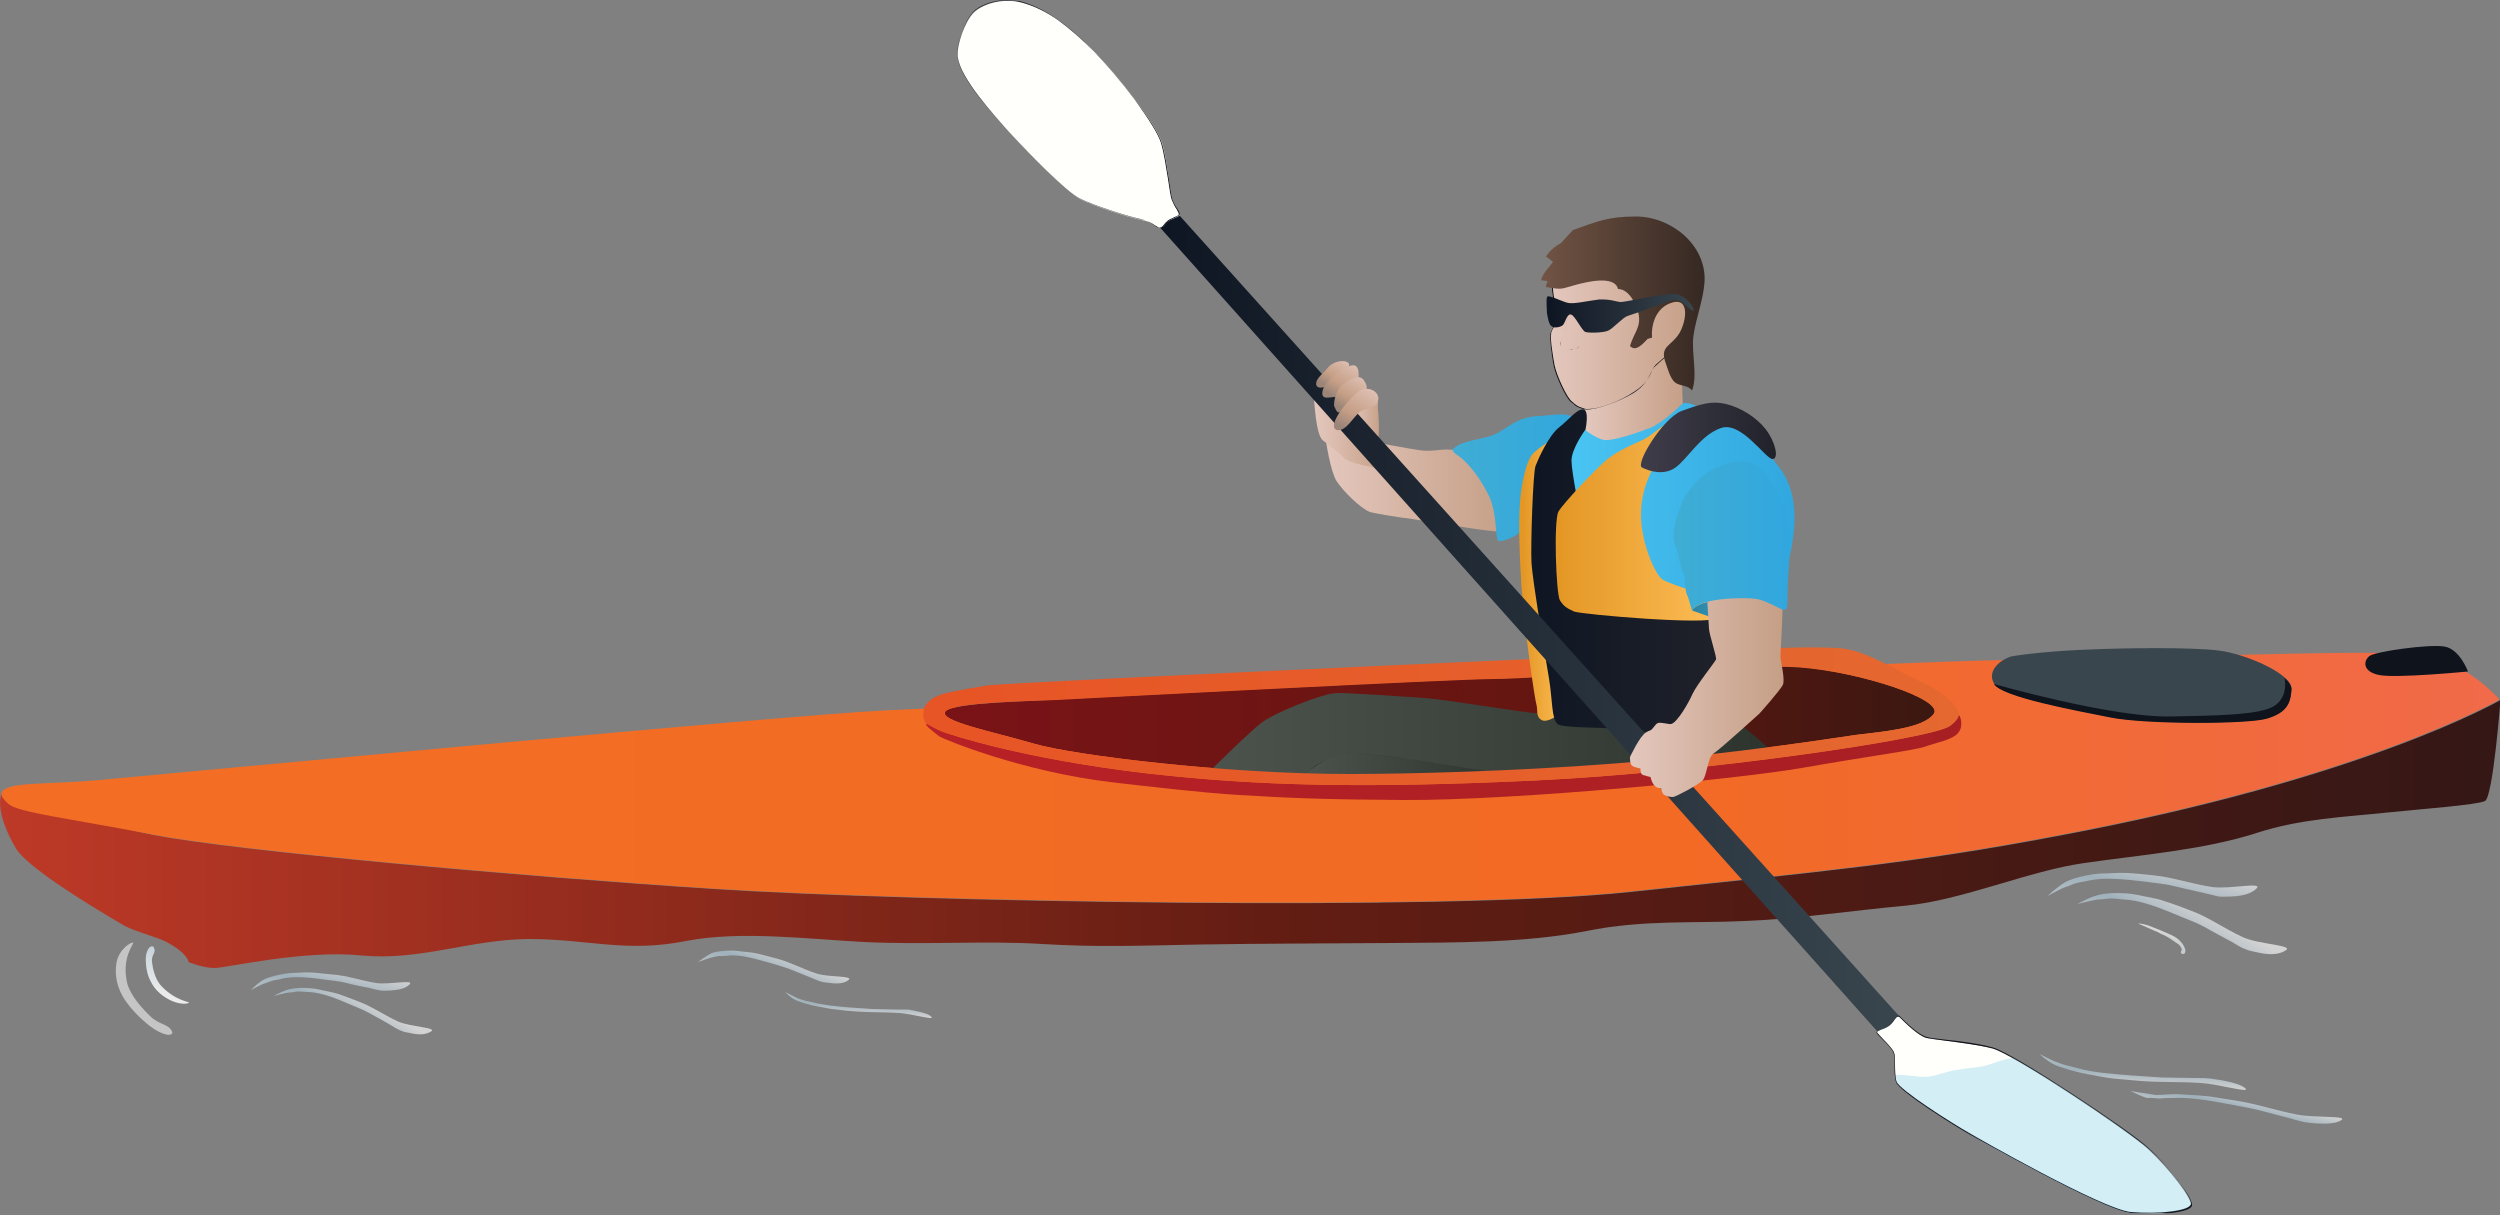 
        <svg xmlns:rdf="http://www.w3.org/1999/02/22-rdf-syntax-ns#" xmlns="http://www.w3.org/2000/svg" xmlns:cc="http://creativecommons.org/ns#" xmlns:xlink="http://www.w3.org/1999/xlink" xmlns:dc="http://purl.org/dc/elements/1.1/" x="0px" y="0px" width="500" height="243" viewBox="0 0 500 243" xml:space="preserve">
            <rect x="0" y="0" width="500" height="243" fill="#808080" stroke="none"/>
            <title>Kayaking: recreational</title>
            <desc xmlns:ian_image_library="https://ian.umces.edu/media-library/">
                <ian_image_library:title>Kayaking: recreational</ian_image_library:title>
                <ian_image_library:descr>Illustration of a recreational kayaker</ian_image_library:descr>
                <ian_image_library:scene>
                    <ian_image_library:contains>recreation, recreational, outdoors, beach, coast, ocean, water, lagoon river, creek, kayak, kayaker, kayaking, paddle, paddling, human, person, people, man, male</ian_image_library:contains>
                    <ian_image_library:when>2010-12-21</ian_image_library:when>
                </ian_image_library:scene>
            </desc>
            
<g id="ian_symbols_7f3afbccfcde235411866da40d7459bf">
		<linearGradient id="ian_symbols_081c0b99b5238be49d93d4e7ac341770" gradientUnits="userSpaceOnUse" x1="1637.123" y1="-2216.568" x2="1667.822" y2="-2216.568" gradientTransform="matrix(0.2 0 0 0.2 -57.124 526.042)">
		<stop  offset="0" style="stop-color:#E3C6BC"/>
		<stop  offset="0.983" style="stop-color:#C59E85"/>
	</linearGradient>
	<path fill="url(#ian_symbols_081c0b99b5238be49d93d4e7ac341770)" d="M274.7,79c1.2,0.3,0.8,1.9,0.9,2.9c0.1,0.7,0.4,5.7-0.1,6.2c-1.2,1.2-5.3-4.9-5.9-5.9
		c0.1-0.2,0.1,0,0.3-0.1L274.7,79z"/>
		<linearGradient id="ian_symbols_00af4cccafb89674dd5dffc8df5726ff" gradientUnits="userSpaceOnUse" x1="286.195" y1="-1799.936" x2="2791.205" y2="-1799.936" gradientTransform="matrix(0.2 0 0 0.2 -57.124 526.042)">
		<stop  offset="0" style="stop-color:#BE3927"/>
		<stop  offset="0.509" style="stop-color:#631D13"/>
		<stop  offset="1" style="stop-color:#341715"/>
	</linearGradient>
	<path fill="url(#ian_symbols_00af4cccafb89674dd5dffc8df5726ff)" d="M0.3,158.7c-0.5,1.4-0.7,4.9,2.9,11c2,3.4,12.7,10.2,21.6,15.4c2.1,1.2,7,2.4,8.7,3.4
		c4.2,2.3,4.2,3.9,4.2,3.9s2.8,1.2,5.2,1.2s17.9-3.7,29.5-2.5c11.6,1.1,21.6-3.2,33.3-3.3c12,0,19.4,2.8,31.5,0.4
		c10.8-2.1,24.2-0.4,35.6,0.2c11.8,0.6,24.7-0.3,35.6,0.4c11.7,0.7,20.1,0.3,31.7,0.1c11.6-0.2,26.3-0.2,38.3-0.3
		c12.4-0.1,26.9,0,38.9-2.4c11.4-2.3,21.5-1.5,31.6-2c10.4-0.4,20.7-2,32.5-3.1c11.1-1.1,24.6-7,35.5-8.5c11-1.6,23.9-2.6,34.4-6
		c8.9-2.9,17.8-3.2,26.2-4.1c6.7-0.7,17.9-1.5,19.5-2.3c1.6-0.8,3.1-20.2,3.1-20.2s-27.1,15.8-89.1,27.3
		c-28.4,5.4-47.5,7.1-84.9,11.1s-145,1.9-183.5-0.6c-38.5-2.5-95.4-7.6-111.9-10.8C14,163.6,0.7,157.3,0.3,158.7z"/>
		<linearGradient id="ian_symbols_ce1d82e1023c83141d26fc8c8d77b45c" gradientUnits="userSpaceOnUse" x1="287.941" y1="-1856.294" x2="2790.704" y2="-1856.294" gradientTransform="matrix(0.2 0 0 0.2 -57.124 526.042)">
		<stop  offset="0" style="stop-color:#F36E24"/>
		<stop  offset="0.673" style="stop-color:#F26A24"/>
		<stop  offset="1" style="stop-color:#F16A4A"/>
	</linearGradient>
	<path fill="url(#ian_symbols_ce1d82e1023c83141d26fc8c8d77b45c)" d="M499.9,139.9c0,0-27.1,15.8-89.1,27.3c-28.4,5.4-47.5,7.1-84.9,11.1s-145,1.9-183.5-0.6
		c-38.5-2.5-95.4-7.6-111.9-10.8c-16.6-3.2-26.9-4.4-28.8-6.1s-2-2.7,0.3-3.4c2.8-0.9,9.4-0.6,17.9-1.4
		c15.6-1.4,137.5-13,156.9-13.9c19.4-1,205.4-10.1,225.6-10.1c20.2,0,72.9-2.4,82.1-1C493.5,132.4,499.9,139.9,499.9,139.9z"/>
		<linearGradient id="ian_symbols_2907fc3b973d2f44d9d939bb3b850678" gradientUnits="userSpaceOnUse" x1="1233.203" y1="-1914.119" x2="2225.126" y2="-1914.119" gradientTransform="matrix(0.2 0 0 0.2 -57.124 526.042)">
		<stop  offset="0" style="stop-color:#7A1317"/>
		<stop  offset="0.624" style="stop-color:#641610"/>
		<stop  offset="1" style="stop-color:#3A1811"/>
	</linearGradient>
	<path fill="url(#ian_symbols_2907fc3b973d2f44d9d939bb3b850678)" d="M189.1,142.3c-1.4,1.9,9.4,4,17.6,6.4c8.2,2.4,38.7,6.1,63.2,6.1c11.2,0,32.6-0.5,53.1-2.1
		c24.3-1.9,45.1-5.3,48.1-5.7c5.6-0.7,13.6-1.3,15.7-4.2c2.2-2.9-14.8-8.4-26.8-9.4c-12-1-53.3,2.3-61.1,2.3c-7.8,0-84.1,4-87.6,4.2
		C207.8,140.2,190.5,140.4,189.1,142.3z"/>
		<linearGradient id="ian_symbols_8945875569397b54a59f29799d7c89ce" gradientUnits="userSpaceOnUse" x1="1496.307" y1="-1897.867" x2="2062.856" y2="-1897.867" gradientTransform="matrix(0.2 0 0 0.2 -57.124 526.042)">
		<stop  offset="0" style="stop-color:#4B534C"/>
		<stop  offset="1" style="stop-color:#2D342E"/>
	</linearGradient>
	<path fill="url(#ian_symbols_8945875569397b54a59f29799d7c89ce)" d="M241.5,154.7c0,0,8.4-8.4,11-10.3s12.1-5.8,15-5.8s13.1,0.7,17.4,1c4.4,0.3,19.4,2.9,22.9,3.1
		c3.6,0.2,35.5,0.4,38.4,1.3c2.9,1,8.4,6.6,8.4,6.6s-47.8,5.1-67.2,5.3C275.5,155.9,241.5,154.7,241.5,154.7z"/>
		<linearGradient id="ian_symbols_79b1ebf66c6b5a14b17a9a6485fea280" gradientUnits="userSpaceOnUse" x1="1214.353" y1="-1876.582" x2="2251.519" y2="-1876.582" gradientTransform="matrix(0.2 0 0 0.2 -57.124 526.042)">
		<stop  offset="0" style="stop-color:#B82126"/>
		<stop  offset="1" style="stop-color:#A81F23"/>
	</linearGradient>
	<path fill="url(#ian_symbols_79b1ebf66c6b5a14b17a9a6485fea280)" d="M187.9,147.3c1,0.6,16.6,7.1,34.9,9.2c6.9,0.8,18.1,2.1,25,2.5c11.3,0.7,18.5,0.9,33.1,1
		c22.1,0.1,67.2-4.2,80-6.5c11.9-2.1,22.4-3.5,24.2-4.2c1.8-0.7,5.5-1.3,6.6-2.8c1.1-1.4,0.3-3.6,0-3.5c-0.3,0.1-0.3,1-1.8,2.2
		c-3.6,2.6-49.9,9.4-83,10.9c-34.2,1.6-55.2,1.1-77.3-1.4c-25-2.9-39.6-7.8-40.9-8.3c-2-0.7-2.8-1.6-3.4-1.6
		C184.7,144.9,187.4,146.9,187.9,147.3z"/>
	<g>
			<linearGradient id="ian_symbols_7b7827930d4ed1a4e10044363c47b885" gradientUnits="userSpaceOnUse" x1="1588.478" y1="-1867.565" x2="1793.858" y2="-1867.565" gradientTransform="matrix(0.2 0 0 0.2 -57.124 526.042)">
			<stop  offset="0" style="stop-color:#4B534C"/>
			<stop  offset="1" style="stop-color:#2D342E"/>
		</linearGradient>
		<path fill="url(#ian_symbols_7b7827930d4ed1a4e10044363c47b885)" d="M259.9,155.7c0,0,5.6-5.2,10.3-5.1c6.9,0.1,30.7,4.3,30.7,4.3l-29.7,1.1L259.9,155.7z"/>
		<path fill="#11131A" d="M271.2,155.9l-11.3-0.2l0,0l0,0c0,0,1.4-1.3,3.4-2.6c1.8-1.2,4.4-2.5,6.8-2.5h0.1
			c6.9,0.1,30.5,4.2,30.7,4.3l0,0l0,0L271.2,155.9z M259.9,155.7l11.2,0.2l29.5-1.1c-2.2-0.4-24-4.1-30.5-4.2H270
			c-1.3,0-3.6,0.5-6.8,2.5C261.5,154.3,260.1,155.5,259.9,155.7z"/>
	</g>
		<linearGradient id="ian_symbols_4c77927c2fb6e24425dd98efbc2331bd" gradientUnits="userSpaceOnUse" x1="1211.499" y1="-1917.91" x2="2249.258" y2="-1917.91" gradientTransform="matrix(0.2 0 0 0.2 -57.124 526.042)">
		<stop  offset="0" style="stop-color:#E75425"/>
		<stop  offset="1" style="stop-color:#E56830"/>
	</linearGradient>
	<path fill="url(#ian_symbols_4c77927c2fb6e24425dd98efbc2331bd)" d="M384.1,136.3c-4.4-2-10.8-6.1-15.6-6.6c-4.8-0.5-15.6,0-15.6,0s-151.4,6.7-155.5,7.4s-8,1.3-9.7,2
		c-1.7,0.7-2.8,1.7-3,3.1c-0.3,1.9,0.7,2.6,0.7,2.6c0.5,0.3,1.3,0.8,3.4,1.6c1.4,0.5,15.9,5.4,40.9,8.3c22.1,2.5,43.1,3,77.3,1.4
		c33.1-1.6,79.4-8.3,83-10.9c1.5-1.1,1.7-1.8,1.8-2.2C391.9,142.7,391.5,139.7,384.1,136.3z M386.7,142.8
		c-2.2,2.9-10.1,3.5-15.7,4.2c-3,0.4-23.9,3.8-48.1,5.7c-20.5,1.6-41.9,2.1-53.1,2.1c-24.5,0-55-3.7-63.2-6.1s-19-4.5-17.6-6.4
		c1.4-1.9,18.8-2.1,22.3-2.3c3.5-0.2,79.8-4.2,87.6-4.2c7.8,0,49.1-3.2,61.1-2.3S388.9,139.9,386.7,142.8z"/>
	<path fill="#39464E" d="M398.8,136.7c1.4,2.6,16.3,5.3,23.3,6.7c7,1.4,27.6,1.4,31.4,0.2c3.8-1.2,4.6-2.9,4.8-5.8
		c0.2-2.9-8.9-7-14.6-7.7c-5.8-0.7-19-0.5-25.7-0.2c-6.7,0.2-13.9,1-15.8,1.4C400.2,131.9,397.3,134.1,398.8,136.7z"/>
	<path fill="#0E131C" d="M456.9,135.6c0.9,0.8,1.4,1.6,1.4,2.3c-0.2,2.9-1,4.6-4.8,5.8c-3.8,1.2-24.5,1.2-31.4-0.2
		c-7-1.4-21.8-4.1-23.3-6.7c0,0,23.3,6.7,35.3,6.5c8.6-0.2,18-0.2,20.9-2.2C457.8,139.1,456.9,135.6,456.9,135.6z"/>
		<linearGradient id="ian_symbols_649c0f7d8fc636c4e1609156afc2dc28" gradientUnits="userSpaceOnUse" x1="1614.526" y1="-2150.472" x2="1799.07" y2="-2150.472" gradientTransform="matrix(0.2 0 0 0.2 -57.124 526.042)">
		<stop  offset="0" style="stop-color:#E3C6BC"/>
		<stop  offset="0.983" style="stop-color:#C59E85"/>
	</linearGradient>
	<path fill="url(#ian_symbols_649c0f7d8fc636c4e1609156afc2dc28)" d="M265.1,87.3c0,0.7,1,7,2.2,8.9s4.8,5.5,6.7,6.2c0.5,0.2,5.8,1.1,8.4,1.4c7.3,1.1,18.1,3.1,19,2.4
		c1.2-1,0.2-9.4,0.2-9.4l-5.5-6.5c0,0-5.7-0.4-6.9-0.4c-1.2,0-2.9,0.4-4.8,0.2c-1.9-0.2-10.8-1.9-10.8-1.9L265.1,87.3z"/>
	<path fill="#0E131C" d="M475.8,135c3.4,0.7,17.8-0.7,17.8-0.7s-1.7-4.6-4.8-5c-3.1-0.5-13.7,1-14.9,1.9S472.4,134.3,475.8,135z"/>
		<linearGradient id="ian_symbols_1f3ff16f1b49aa54852b6f515ec247aa" gradientUnits="userSpaceOnUse" x1="1873.719" y1="-2251.271" x2="1972.69" y2="-2251.271" gradientTransform="matrix(0.2 0 0 0.2 -57.124 526.042)">
		<stop  offset="0" style="stop-color:#E3C6BC"/>
		<stop  offset="0.983" style="stop-color:#C59E85"/>
	</linearGradient>
	<path fill="url(#ian_symbols_1f3ff16f1b49aa54852b6f515ec247aa)" d="M317.2,80.8c-0.7,0.5,0,7,0,7l8.9,1.4l10.6-5.8c0,0-0.5-7.9-0.2-10.6c0.2-2.6-1.2-8.6-1.2-8.6
		S317.9,80.3,317.2,80.8z"/>
		<linearGradient id="ian_symbols_2b3b61277751cc844d83c3a6e1c94aee" gradientUnits="userSpaceOnUse" x1="1741.077" y1="-2156.82" x2="1873.463" y2="-2156.82" gradientTransform="matrix(0.2 0 0 0.2 -57.124 526.042)">
		<stop  offset="0" style="stop-color:#3FADD4"/>
		<stop  offset="0.983" style="stop-color:#31A7DF"/>
	</linearGradient>
	<path fill="url(#ian_symbols_2b3b61277751cc844d83c3a6e1c94aee)" d="M291.3,90.9c1.6,1,4.4,3.9,6.5,8.3c1.7,3.5,1.2,8.8,1.9,9c0.7,0.2,3-0.7,4-1.5c1.2-1,1.4-2,2.8-2.8
		c3.2-1.8,6.3-4.7,8.2-7.9c1.5-2.6,3-7.2,1.9-10.3c-1.5-4-5.6-2.6-8.8-2.5c-4,0.2-5.2,1.6-8.3,3.4c-2.4,1.4-6.9,1.2-8.9,3.2
		C290.4,89.8,290.5,90.4,291.3,90.9z"/>
		<linearGradient id="ian_symbols_917a3ada670c6ab4153747effb99081b" gradientUnits="userSpaceOnUse" x1="1826.063" y1="-2128.03" x2="2084.476" y2="-2128.03" gradientTransform="matrix(0.2 0 0 0.2 -57.124 526.042)">
		<stop  offset="0" style="stop-color:#4DC8F4"/>
		<stop  offset="0.983" style="stop-color:#31A7DF"/>
	</linearGradient>
	<path fill="url(#ian_symbols_917a3ada670c6ab4153747effb99081b)" d="M356.5,116.3c2.3-7,4.2-16.3-0.5-22.6c-2.1-2.8-4.4-6-7.4-7.7c-2.9-1.6-6.7-4-9.8-5
		c-0.4-0.1-1.2-0.6-2.3-0.3c0,0-3.9,3.9-6.5,4.9c-2.6,1-7.4,2.6-9.1,2.4c-1.7-0.2-4.4-2.4-4.4-2.4l-6.7,4.7l-2.4,22.1l30.5,9.6
		l10.3-8.9L356.5,116.3z"/>
		<linearGradient id="ian_symbols_d05863f058d773c47144bbde12fb7343" gradientUnits="userSpaceOnUse" x1="1602.624" y1="-2199.676" x2="1673.481" y2="-2199.676" gradientTransform="matrix(0.2 0 0 0.2 -57.124 526.042)">
		<stop  offset="0" style="stop-color:#E3C6BC"/>
		<stop  offset="0.983" style="stop-color:#C59E85"/>
	</linearGradient>
	<path fill="url(#ian_symbols_d05863f058d773c47144bbde12fb7343)" d="M262.7,79.2c0.2,0.7,0.4,7.8,1.9,8.9c0.8,0.6,1.9,1.5,2.8,2.2c1,0.7,0.9,1.1,2,1.7
		c0.8,0.5,2.9,1,4,1.2c1.6,0.2,3.5,1.6,3.5,1.6L262.7,79.2z"/>
	<g>
			<linearGradient id="ian_symbols_406decddaee5dd94c13a0ef87a9d19bb" gradientUnits="userSpaceOnUse" x1="1839.795" y1="-2294.39" x2="1984.939" y2="-2294.39" gradientTransform="matrix(0.2 0 0 0.2 -57.124 526.042)">
			<stop  offset="0" style="stop-color:#E3C6BC"/>
			<stop  offset="0.983" style="stop-color:#C59E85"/>
		</linearGradient>
		<path fill="url(#ian_symbols_406decddaee5dd94c13a0ef87a9d19bb)" d="M310.6,56.1c-0.7,0.9,0.4,5.6,0.4,5.6s0.9,1.3,0.5,2c-0.4,0.7-0.7,1.5-1.3,2.4
			c-0.5,0.9,0.2,4.9,0.5,6.9c0.4,2,2.5,6.7,3.6,7.4c1.1,0.7,0.7,0.7,2.3,1.3c1.6,0.5,6.7-1.1,10.1-3.2c3.4-2.2,3.1-4.1,4.3-5.4
			c1.3-1.3,4.9-4.1,4.9-4.1l3.1-9.7l-7-4.9C332,54.3,311.3,55.2,310.6,56.1z"/>
		<path fill="#11131A" d="M317.6,81.8c-0.3,0-0.6,0-0.8-0.1c-1.2-0.4-1.3-0.5-1.7-0.8c-0.2-0.1-0.3-0.3-0.6-0.5
			c-1.1-0.7-3.2-5.4-3.6-7.4c-0.3-1.8-1.1-6-0.5-6.9c0.4-0.7,0.7-1.3,1-1.9c0.1-0.2,0.2-0.4,0.3-0.6c0.4-0.7-0.5-2-0.5-2
			c0-0.2-1.1-4.7-0.4-5.6l0,0c0.7-0.9,20.6-1.8,21.4-1.8l0,0l0,0l7,4.9l0,0l-3.1,9.7l0,0c0,0-3.6,2.9-4.9,4.1
			c-0.4,0.4-0.7,0.9-0.9,1.5c-0.5,1.1-1.1,2.4-3.4,3.9C323.8,80.4,319.7,81.8,317.6,81.8z M310.6,56.1L310.6,56.1
			c-0.7,0.9,0.4,5.5,0.4,5.6c0,0,0.9,1.3,0.5,2c-0.1,0.2-0.2,0.4-0.3,0.6c-0.3,0.6-0.6,1.2-1,1.9c-0.5,0.9,0.2,5.1,0.5,6.9
			c0.4,2,2.5,6.7,3.6,7.4c0.3,0.2,0.5,0.3,0.6,0.5c0.4,0.3,0.5,0.4,1.7,0.8c0.2,0.1,0.5,0.1,0.8,0.1c2.1,0,6.3-1.5,9.3-3.3
			c2.2-1.4,2.9-2.8,3.4-3.9c0.3-0.6,0.5-1.1,1-1.5c1.2-1.2,4.7-4,4.9-4.1l3.1-9.7l-7-4.9C331.2,54.4,311.3,55.3,310.6,56.1z"/>
	</g>
	<path fill="#11131A" d="M314.5,69.9c-0.1,0-0.2,0-0.3,0c-0.2,0-0.4-0.1-0.5-0.1c-0.8-0.1-1.3-0.2-1.6-0.6c-0.3-0.4,0.2-1.1,0.5-1.7
		c0.1-0.2,0.2-0.4,0.2-0.5c0.1-0.4,0.7-3.2,0.7-3.8l0,0c0,0.5-0.6,3.4-0.7,3.8c0,0.1-0.1,0.3-0.2,0.5c-0.3,0.5-0.7,1.3-0.5,1.7
		c0.3,0.4,0.8,0.5,1.6,0.6c0.2,0,0.4,0.1,0.5,0.1C314.3,69.8,314.4,69.8,314.5,69.9c0.9,0,1.3-0.6,1.3-0.6l0,0l0,0
		C315.9,69.3,315.4,69.9,314.5,69.9z"/>
		<linearGradient id="ian_symbols_699f97c95cfc2cc4817c60c463480a4a" gradientUnits="userSpaceOnUse" x1="1809.062" y1="-2054.771" x2="1849.718" y2="-2054.771" gradientTransform="matrix(0.2 0 0 0.2 -57.124 526.042)">
		<stop  offset="0" style="stop-color:#E49725"/>
		<stop  offset="0.983" style="stop-color:#FDBD56"/>
	</linearGradient>
	<path fill="url(#ian_symbols_699f97c95cfc2cc4817c60c463480a4a)" d="M310.7,87.7c0,0-2.2,1.3-3.9,2.8c-1.7,1.5-2.6,7-2.8,9.9c-0.2,3-0.3,7.3,0.3,16.9
		c0.7,9.6,2.7,22.8,3,23.7c0.3,1-0.2,2.3,1,3s3.6-1.2,3.6-1.2l-2.3-52.6L310.7,87.7z"/>
		<linearGradient id="ian_symbols_1090817e70d44d64ad9ff303dece3bb7" gradientUnits="userSpaceOnUse" x1="1820.463" y1="-2063.593" x2="2017.053" y2="-2063.593" gradientTransform="matrix(0.2 0 0 0.2 -57.124 526.042)">
		<stop  offset="0" style="stop-color:#0F1623"/>
		<stop  offset="0.983" style="stop-color:#20222A"/>
	</linearGradient>
	<path fill="url(#ian_symbols_1090817e70d44d64ad9ff303dece3bb7)" d="M316.7,81.9c-1.2-0.2-2.7,1.8-4.8,3.5c-2.2,1.7-4.3,6.5-4.8,7.8c-0.5,1.3-1,15.9-0.8,19.4
		c0.2,3.5,2.8,18.9,3.5,23.1c0.7,4.2,0.5,8.1,1.7,9.1c1.2,1,12,0.5,14.6,1.3c2.7,0.8,4.6-0.3,8.1,0.3c3.5,0.7,11.3-6.8,11.3-6.8
		s-0.8-19.3-0.8-18.8c0,0.5-29.6-1.3-29.6-1.3l1-16.3c0,0-1.8-8.7-1.8-11.1s2.8-6.2,2.8-6.2S317.9,82.1,316.7,81.9z"/>
		<linearGradient id="ian_symbols_2e2eaf9f44b861840d5d4e32553f62f9" gradientUnits="userSpaceOnUse" x1="1844.465" y1="-2113.745" x2="2007.21" y2="-2113.745" gradientTransform="matrix(0.2 0 0 0.2 -57.124 526.042)">
		<stop  offset="0" style="stop-color:#E49725"/>
		<stop  offset="0.983" style="stop-color:#FDBD56"/>
	</linearGradient>
	<path fill="url(#ian_symbols_2e2eaf9f44b861840d5d4e32553f62f9)" d="M331,93c0,0-2.7,4-2.8,9.5c-0.2,5.5,2.8,12.5,4.3,13.4c1.5,1,10,3.5,10,3.5s1.8,2.7,0.7,4.2
		c-1.2,1.5-26.9-0.7-28.4-1.3c-1.5-0.7-2-1-2.8-2.2c-0.8-1.2-1.3-16.1-0.3-17.8c1-1.7,7.4-8.5,9.8-10.5c2.4-1.9,6-3.3,7.4-4
		c2.6-1.5,5.3-4.4,6-3.4C335.6,85.7,331,93,331,93z"/>
		<linearGradient id="ian_symbols_ace02218c696ad74195bd3633d55fdab" gradientUnits="userSpaceOnUse" x1="1448.719" y1="-2005.566" x2="2198.607" y2="-2005.566" gradientTransform="matrix(0.2 0 0 0.2 -57.124 526.042)">
		<stop  offset="0" style="stop-color:#0F1623"/>
		<stop  offset="0.983" style="stop-color:#39464E"/>
	</linearGradient>
	<polygon fill="url(#ian_symbols_ace02218c696ad74195bd3633d55fdab)" points="232,45.5 377.8,208.9 381.3,208.5 381.7,205.3 235.9,43.1 232.7,42.6 	"/>
	<g>
		<path fill="#FFFFFB" d="M232,45.5c0.9,0,0.8-0.8,1.9-1.4c1.1-0.6,1.6-0.6,2-1c0.4-0.4-0.7-1.3-1.3-2.8c-0.6-1.5-1.1-7.9-2.1-11.5
			c-1.1-3.7-8.4-13.1-13.4-18.2s-9.4-8.7-14.9-10.1c-4-1-8,0.5-9.5,2.1c-1.6,1.6-3.5,6.5-3.1,9c0.7,4.4,6.9,11.2,10.6,15.2
			c3.7,4,11.2,11.7,14,13.1c2.8,1.4,9.3,3.5,12.1,4.1C231,44.5,231,45.5,232,45.5z"/>
		<path fill="#11131A" d="M232,45.5c-0.4,0-0.6-0.2-1-0.4c-0.5-0.4-1.2-0.9-2.8-1.2c-2.8-0.6-9.3-2.7-12.1-4.1
			c-2.7-1.3-9.8-8.6-14-13.1c-3.5-3.8-9.9-10.7-10.6-15.2c-0.4-2.5,1.5-7.4,3.1-9c1.5-1.5,5.4-3.1,9.5-2.1c2.6,0.7,5.1,1.9,7.6,3.7
			c2.2,1.6,4.4,3.5,7.3,6.4c5.2,5.3,12.4,14.7,13.4,18.2c0.6,2,1,4.8,1.4,7.2c0.3,1.9,0.5,3.6,0.8,4.3c0.3,0.7,0.6,1.2,0.9,1.6
			c0.4,0.6,0.6,1,0.4,1.2c-0.2,0.2-0.4,0.3-0.8,0.5c-0.3,0.1-0.7,0.3-1.2,0.6c-0.5,0.3-0.7,0.6-0.9,0.8
			C232.7,45.3,232.5,45.5,232,45.5L232,45.5L232,45.5z M232,45.5L232,45.5L232,45.5z M201.4,0c-3,0-5.7,1.2-6.8,2.4
			c-1.6,1.6-3.4,6.5-3.1,9c0.7,4.4,7.1,11.4,10.5,15.2c4.2,4.5,11.3,11.8,14,13.1c2.8,1.4,9.3,3.5,12.1,4.1c1.6,0.4,2.3,0.9,2.8,1.3
			c0.3,0.3,0.6,0.4,0.9,0.4l0,0l0,0c0.5,0,0.7-0.2,1-0.6c0.2-0.3,0.5-0.6,0.9-0.9c0.5-0.3,0.9-0.4,1.2-0.6c0.3-0.1,0.6-0.2,0.8-0.4
			s-0.1-0.6-0.4-1.2c-0.3-0.4-0.6-1-0.9-1.7c-0.3-0.7-0.5-2.4-0.8-4.3c-0.4-2.4-0.8-5.2-1.4-7.2c-0.5-1.7-2.4-4.7-5.2-8.6
			c-2.6-3.5-5.7-7.1-8.2-9.7c-2.8-2.9-5.1-4.9-7.3-6.4c-2.5-1.8-5-3-7.6-3.7C203.2,0.2,202.3,0,201.4,0z"/>
	</g>
		<linearGradient id="ian_symbols_d6932b087a46a1149537451548578b4d" gradientUnits="userSpaceOnUse" x1="1930.644" y1="-2197.268" x2="2066.312" y2="-2197.268" gradientTransform="matrix(0.2 0 0 0.2 -57.124 526.042)">
		<stop  offset="0" style="stop-color:#3E3C49"/>
		<stop  offset="0.983" style="stop-color:#20222A"/>
	</linearGradient>
	<path fill="url(#ian_symbols_d6932b087a46a1149537451548578b4d)" d="M328.4,93.5c1.4,0.7,4.3,1.7,6.7,0c2.4-1.7,5-6.5,9.1-7.9s8.9,6.2,10.3,6.2c1.4,0,0.5-3.6-1.4-6
		c-1.9-2.4-5-4.3-7.9-5c-2.9-0.7-5,0-8.9,1.4C332.5,83.7,327,92.8,328.4,93.5z"/>
	<g>
		<path fill="#FFFFFB" d="M378,205c0.9-0.8,1.4-2.1,1.9-1.6c0.9,0.9,3.7,3.8,5.4,4.2c1.7,0.4,8.9,0.9,13.2,2.1
			c4.2,1.2,27.1,16.4,31.2,20.2s8.7,9.8,8.5,11.1c-0.3,1.4-6.6,2.1-12,1.6c-5.3-0.5-28.4-13.5-32-15.6c-3.6-2.1-14.4-8.9-14.9-10.6
			c-0.5-1.7-0.1-4.6-0.5-5.8c-0.3-1.1-3.4-3.7-3.4-4.1C375.4,206,377.1,205.8,378,205z"/>
		<path fill="#11131A" d="M429.7,242.7c-1.2,0-2.4,0-3.5-0.1c-5.7-0.5-31.8-15.5-32.1-15.6c-3-1.7-14.4-8.8-14.9-10.6
			c-0.3-0.9-0.3-2.2-0.3-3.4c0-1,0-1.9-0.2-2.4c-0.2-0.7-1.3-1.8-2.2-2.7c-0.7-0.7-1.2-1.2-1.2-1.4s0.4-0.4,0.9-0.6
			c0.5-0.2,1.2-0.5,1.7-0.9l0,0c0.3-0.3,0.6-0.6,0.8-0.9c0.3-0.4,0.6-0.8,0.9-0.8l0,0c0.1,0,0.2,0,0.3,0.1l0.1,0.1
			c1,1,3.7,3.7,5.4,4.1c0.6,0.1,1.8,0.3,3.4,0.5c3,0.4,7,0.9,9.8,1.6c1,0.3,3,1.3,6.1,3.1c2.7,1.6,6,3.6,9.6,6
			c7.2,4.7,13.6,9.3,15.6,11.1c2,1.8,4.2,4.2,5.9,6.5c1.8,2.3,2.7,4,2.6,4.7c-0.2,0.9-2.6,1.3-4.1,1.5
			C432.8,242.6,431.3,242.7,429.7,242.7z M378,205c-0.5,0.4-1.1,0.7-1.7,0.9c-0.5,0.2-0.9,0.4-0.9,0.5c0,0.2,0.6,0.7,1.2,1.4
			c0.9,0.9,2,2.1,2.2,2.7c0.2,0.5,0.2,1.4,0.2,2.4c0,1.2,0,2.5,0.3,3.4c0.5,1.6,11,8.3,14.9,10.5c0.3,0.2,26.3,15.1,32,15.6
			c2.6,0.2,5.5,0.2,7.9-0.1c2.5-0.3,3.9-0.8,4.1-1.5c0.1-0.6-0.9-2.4-2.6-4.7c-1.7-2.2-3.9-4.7-5.9-6.5c-1.9-1.8-8.3-6.3-15.5-11
			c-6.1-4-13.4-8.5-15.6-9.1c-2.8-0.8-6.8-1.3-9.8-1.6c-1.6-0.2-2.8-0.3-3.4-0.5c-1.7-0.4-4.4-3.1-5.4-4.1l-0.1-0.1
			c-0.1-0.1-0.2-0.1-0.2-0.1l0,0c-0.2,0-0.5,0.4-0.8,0.8C378.6,204.4,378.3,204.7,378,205L378,205z"/>
	</g>
		<linearGradient id="ian_symbols_63c66fde045ca674c190ec5302c6aa6e" gradientUnits="userSpaceOnUse" x1="1981.548" y1="-2026.667" x2="2042.394" y2="-2026.667" gradientTransform="matrix(0.2 0 0 0.2 -57.124 526.042)">
		<stop  offset="0" style="stop-color:#2E86A4"/>
		<stop  offset="0.983" style="stop-color:#31A7DF"/>
	</linearGradient>
	<path fill="url(#ian_symbols_63c66fde045ca674c190ec5302c6aa6e)" d="M350.5,119.7c-2.8-0.1-10.7,0-12.1,2.4l3.7,1.3L350.5,119.7z"/>
	<path opacity="0.2" fill="#2AACE2" enable-background="new    " d="M429.7,229.8c-3.3-3.1-19.1-13.7-27.1-18.2
		c-2.3,0.3-3.5,1-5.8,1.6c-1.3,0.3-4.1,0.5-5.6,0.8c-2.3,0.4-3.4,1-5.3,1.3c-2.4,0.3-4.4-0.5-6.8-0.3c0,0.5,0.1,0.9,0.2,1.3
		c0.5,1.7,11.3,8.5,14.9,10.6c3.6,2.1,26.7,15.2,32,15.6c5.3,0.5,11.7-0.2,12-1.6C438.4,239.6,433.8,233.6,429.7,229.8z"/>
		<linearGradient id="ian_symbols_91f30c264b959ff4c1910c1548ab6241" gradientUnits="userSpaceOnUse" x1="1919.154" y1="-1945.455" x2="2073.409" y2="-1945.455" gradientTransform="matrix(0.2 0 0 0.2 -57.124 526.042)">
		<stop  offset="0" style="stop-color:#E3C6BC"/>
		<stop  offset="0.983" style="stop-color:#C59E85"/>
	</linearGradient>
	<path fill="url(#ian_symbols_91f30c264b959ff4c1910c1548ab6241)" d="M341.4,119.3c0,0,0.3,5.2,0.4,6.5c0.1,1.3,1.6,5.7,1.4,6.1c-0.2,0.5-3.9,5.1-4.7,6.9
		c-0.8,1.8-3.1,5.8-4.3,6c-0.4,0.1-2-0.4-2.6-0.2s-1,1.3-1.6,1.5s-0.4,0.2-0.8,0.4c-1.2,0.6-3.2,4.9-3.2,4.9s-0.1,1.5,0.5,1.8
		c0.5,0.3,1.6,0.5,1.6,0.5s-0.1,1.1,0.5,1.3s1.5,0.4,1.5,0.4s0.3,1.4,1,1.9c0.7,0.5,1.1,0.3,1.1,0.3s0.2,1.2,0.7,1.4
		c0.5,0.3,1.2,0.4,1.7,0.4c0.5,0,5-2.4,5.9-3.3c0.9-0.9,1-4.6,2.2-5.4c1.3-0.8,9.2-8,9.2-8s4.3-4.8,4.7-5.8c0.4-1.1-0.4-4.4-0.5-5.3
		c-0.1-0.9,0.8-11.8,0.2-13c-0.6-1.3-8.1-2.5-8.1-2.5L341.4,119.3z"/>
		<linearGradient id="ian_symbols_40313e3c36037cd43deb374970466397" gradientUnits="userSpaceOnUse" x1="1963.088" y1="-2098.576" x2="2079.447" y2="-2098.576" gradientTransform="matrix(0.2 0 0 0.2 -57.124 526.042)">
		<stop  offset="0" style="stop-color:#3FADD4"/>
		<stop  offset="0.983" style="stop-color:#31A7DF"/>
	</linearGradient>
	<path fill="url(#ian_symbols_40313e3c36037cd43deb374970466397)" d="M338.4,122.1c1.5-2.5,9.4-2.6,12.1-2.4c1.7,0.1,3,0.8,4.5,1.5c2.3,1.2,2.5,1.2,2.5-1.7
		c0-7.9,2-14.5-2.3-21.4c-1.9-3.1-3.3-6.2-7.5-5.8c-3.3,0.4-6,1.5-8.4,4.1c-2.4,2.6-2.8,3.6-3.9,6.9c-0.5,1.5-1.1,4.5-0.2,6.1
		c0.6,1.3,0.6,3.5,1.3,4.8c1,1.9,0.1,3.3,1.1,5.2L338.4,122.1z"/>
		<linearGradient id="ian_symbols_de488baea6e9e1f4f9640b6c7c2c76c4" gradientUnits="userSpaceOnUse" x1="1830.84" y1="-2331.42" x2="1994.425" y2="-2331.42" gradientTransform="matrix(0.2 0 0 0.2 -57.124 526.042)">
		<stop  offset="0" style="stop-color:#705343"/>
		<stop  offset="0.983" style="stop-color:#352822"/>
	</linearGradient>
	<path fill="url(#ian_symbols_de488baea6e9e1f4f9640b6c7c2c76c4)" d="M312.1,48.7c-1.1,0.5-2.3,1.6-2.9,2.6c0.3,0.2,1.2,0.9,1.4,1.1c-1.1,1.5-1.8,1.9-2.4,3.6
		c0.2,0.1,1.1,0.2,1.3,0.2c0,0.2-0.4,1.1-0.3,1.2c3.5,0.6,2.8,0.4,6.2-0.5c1.6-0.4,7.5-2,8.2,0.9c2.2,0,3.7,3.1,4.1,4.9
		c0.6,2.7-1,4-1.7,6.5c1.2,1.3,2.7-0.6,3.6-1.5c0.1,0.2,0.6-0.3,0.8-0.1c-0.2-2.8,0.8-5.8,3.5-6.9c4.2-1.7,3.4,3.5,2,5.9
		c-1.7,2.8-4.1,2.5-2.7,6.2c0.4,1.1,0.8,2.7,1.7,3.6c1,0.9,2.6,0.5,3.5,1.7c1.2-2.9-0.2-7.8,0.3-11c0.5-3.5,1.9-6.9,2.2-10.6
		c0.5-7.5-6.7-13.2-13.7-13.2c-5.5,0-7.5,0.9-12.6,2.7L312.1,48.7z"/>
		<linearGradient id="ian_symbols_df27c0dd23ae51c4854b9355b3d993eb" gradientUnits="userSpaceOnUse" x1="1835.992" y1="-2321.626" x2="1983.081" y2="-2321.626" gradientTransform="matrix(0.2 0 0 0.2 -57.124 526.042)">
		<stop  offset="0" style="stop-color:#0F1623"/>
		<stop  offset="0.983" style="stop-color:#39464E"/>
	</linearGradient>
	<path fill="url(#ian_symbols_df27c0dd23ae51c4854b9355b3d993eb)" d="M313.7,60.6c-1.2-0.2-4.1-1.8-4.3-1.2c-0.2,0.6,0,3.1,0,3.3c0.2,1.1,0.4,2.3,1,2.6
		c0.5,0.4,1.8,0.1,2.2-0.3c0.4-0.4,0.8-2.3,1.6-2.1c0.8,0.2,2.2,3.3,2.9,3.5c0.6,0.2,3.6,0.2,4.6-0.3s3-2.7,3.8-2.9s8.9-3.2,8.9-3.2
		s0.9-0.1,1.7,0.3c0.8,0.4,2.2,2.1,2.6,1.8s-1.6-3.2-3.7-3.3c-2.1-0.2-10.1,1.7-11,1.6c-0.9-0.1-1.9-0.6-4.2-0.5
		C317.4,60.2,314.9,60.8,313.7,60.6z"/>
	<path fill="#11131A" d="M334.5,65.8C334.4,65.8,334.4,65.8,334.5,65.8C334.4,65.8,334.4,65.8,334.5,65.8c0.7-1.5,0.9-2.4,0.5-2.8
		c-0.4-0.4-1.2-0.1-1.2-0.1l0,0l0,0c0,0,0.8-0.3,1.2,0.1C335.4,63.4,335.2,64.3,334.5,65.8L334.5,65.8z"/>
		<linearGradient id="ian_symbols_77540cbb04cd8174b537c327b0297b5d" gradientUnits="userSpaceOnUse" x1="3356.13" y1="-583.818" x2="3437.894" y2="-583.818" gradientTransform="matrix(2.630000e-02 -0.107 0.167 4.100000e-02 74.259 584.326)">
		<stop  offset="0" style="stop-color:#CFDFE8"/>
		<stop  offset="0.46" style="stop-color:#B0CBDB"/>
		<stop  offset="1" style="stop-color:#FFFFFF"/>
	</linearGradient>
	<path opacity="0.65" fill="url(#ian_symbols_77540cbb04cd8174b537c327b0297b5d)" enable-background="new    " d="M50.2,198c0,0,2.2-1.2,2.7-1.3
		c0.6-0.2,1.1-0.4,1.7-0.6c0.6-0.1,1.3-0.2,1.9-0.4c2.4-0.5,5.6-0.2,8.3,0.2c1.5,0.2,3,0.3,4.5,0.7c1.5,0.4,3.1,0.7,4.6,1
		c0.7,0.2,1.5,0.4,2.2,0.5c0.7,0.1,1.4,0,2,0c1.6-0.1,3-0.4,3.8-1.2c1.1-1.1-4.2,0.1-6.7-0.3c-3.1-0.5-5.8-1.5-8.7-1.7
		c-1.4-0.1-2.7-0.3-4.2-0.4c-1.4-0.1-2.7,0.1-4,0.1c-1.8,0.1-4.2,0.7-5.3,1.2C51.7,196.4,50.2,198,50.2,198z"/>
		<linearGradient id="ian_symbols_e936d95b3bcbede425e4faab817369dd" gradientUnits="userSpaceOnUse" x1="2731.556" y1="-1084.495" x2="2818.818" y2="-1084.495" gradientTransform="matrix(6.160000e-02 -0.103 0.151 8.970000e-02 62.941 587.058)">
		<stop  offset="0" style="stop-color:#CFDFE8"/>
		<stop  offset="0.46" style="stop-color:#B0CBDB"/>
		<stop  offset="1" style="stop-color:#FFFFFF"/>
	</linearGradient>
	<path opacity="0.65" fill="url(#ian_symbols_e936d95b3bcbede425e4faab817369dd)" enable-background="new    " d="M54.7,199.2c0,0,2.6-0.7,3.2-0.7s1.2-0.2,1.8-0.2
		c0.7,0,1.4,0.1,2,0.1c2.6,0.1,5.6,1.3,8.1,2.4c1.4,0.6,2.8,1.1,4.2,1.9c1.4,0.8,2.8,1.5,4.1,2.3c0.6,0.4,1.3,0.8,2,1.1
		c0.6,0.3,1.3,0.4,1.9,0.5c1.6,0.4,3.1,0.4,4.2-0.3c1.4-0.8-4.1-0.9-6.6-2c-2.8-1.3-5.2-3-7.9-4c-1.3-0.5-2.6-1-4-1.5
		c-1.3-0.4-2.7-0.6-3.9-0.9c-1.8-0.4-4.4-0.4-5.7-0.1C56.9,198,54.7,199.2,54.7,199.2z"/>
		<linearGradient id="ian_symbols_b36ca21f96998564256f998954f27634" gradientUnits="userSpaceOnUse" x1="4300" y1="1447.575" x2="4407.758" y2="1447.575" gradientTransform="matrix(2.630000e-02 -0.107 0.167 4.100000e-02 74.259 584.326)">
		<stop  offset="0" style="stop-color:#CFDFE8"/>
		<stop  offset="0.46" style="stop-color:#B0CBDB"/>
		<stop  offset="1" style="stop-color:#FFFFFF"/>
	</linearGradient>
	<path opacity="0.65" fill="url(#ian_symbols_b36ca21f96998564256f998954f27634)" enable-background="new    " d="M409.5,179.2c0,0,2.9-1.6,3.6-1.8
		c0.8-0.2,1.4-0.6,2.2-0.8c0.8-0.2,1.8-0.3,2.5-0.5c3.2-0.7,7.4-0.2,11,0.2c1.9,0.3,3.9,0.4,5.9,0.9c2,0.5,4,0.9,6.1,1.4
		c0.9,0.2,2,0.5,2.9,0.7c0.9,0.1,1.8,0,2.6,0c2.1-0.1,3.9-0.5,5-1.6c1.4-1.4-5.5,0.2-8.9-0.3c-4-0.6-7.7-1.9-11.4-2.3
		c-1.9-0.2-3.6-0.4-5.5-0.5c-1.8-0.1-3.5,0.1-5.2,0.1c-2.4,0.1-5.6,0.9-7,1.6C411.6,177.2,409.5,179.2,409.5,179.2z"/>
		<linearGradient id="ian_symbols_ef365625594223c499734f97569b08ad" gradientUnits="userSpaceOnUse" x1="4395.804" y1="658.848" x2="4510.747" y2="658.848" gradientTransform="matrix(6.160000e-02 -0.103 0.151 8.970000e-02 62.941 587.058)">
		<stop  offset="0" style="stop-color:#CFDFE8"/>
		<stop  offset="0.46" style="stop-color:#B0CBDB"/>
		<stop  offset="1" style="stop-color:#FFFFFF"/>
	</linearGradient>
	<path opacity="0.65" fill="url(#ian_symbols_ef365625594223c499734f97569b08ad)" enable-background="new    " d="M415.5,180.8c0,0,3.5-0.9,4.2-0.9
		c0.8,0,1.6-0.2,2.4-0.2c0.9,0,1.9,0.1,2.6,0.2c3.4,0.1,7.3,1.7,10.7,3.1c1.8,0.8,3.7,1.4,5.5,2.4c1.8,1,3.6,2,5.5,3
		c0.9,0.5,1.7,1.1,2.6,1.4c0.8,0.4,1.8,0.5,2.6,0.7c2.1,0.5,4.1,0.5,5.5-0.4c1.9-1.1-5.5-1.2-8.6-2.7c-3.7-1.7-6.8-4-10.4-5.3
		c-1.8-0.7-3.4-1.3-5.3-1.9c-1.7-0.6-3.5-0.8-5.2-1.2c-2.4-0.5-5.8-0.5-7.5-0.1C418.3,179.2,415.5,180.8,415.5,180.8z"/>
		<linearGradient id="ian_symbols_57871afa7570ca74412311630ea446c4" gradientUnits="userSpaceOnUse" x1="3823.671" y1="-483.466" x2="3906.728" y2="-483.466" gradientTransform="matrix(3.700000e-02 -9.180000e-02 0.153 6.180000e-02 85.839 578.752)">
		<stop  offset="0" style="stop-color:#CFDFE8"/>
		<stop  offset="0.46" style="stop-color:#B0CBDB"/>
		<stop  offset="1" style="stop-color:#FFFFFF"/>
	</linearGradient>
	<path opacity="0.65" fill="url(#ian_symbols_57871afa7570ca74412311630ea446c4)" enable-background="new    " d="M139.6,192.4c0,0,2.3-0.8,2.7-0.9
		c0.6-0.1,1.1-0.3,1.6-0.3c0.6,0,1.3,0,1.9-0.1c2.4-0.2,5.3,0.7,7.9,1.4c1.4,0.4,2.8,0.8,4.2,1.3c1.4,0.6,2.8,1.1,4.2,1.7
		c0.7,0.3,1.4,0.6,2,0.8c0.6,0.2,1.3,0.2,1.9,0.3c1.5,0.2,2.9,0.1,3.7-0.6c1.1-0.9-4-0.5-6.4-1.3c-2.8-0.9-5.3-2.3-8-3
		c-1.3-0.3-2.5-0.7-3.9-1c-1.3-0.3-2.5-0.3-3.8-0.5c-1.7-0.2-4.1,0-5.2,0.4C141.3,191.1,139.6,192.4,139.6,192.4z"/>
		<linearGradient id="ian_symbols_14665c286cc2e4d40153ccc2d1e99e14" gradientUnits="userSpaceOnUse" x1="-6199.644" y1="404.338" x2="-6116.796" y2="404.338" gradientTransform="matrix(-1.200000e-03 5.440000e-02 0.165 3.800000e-03 97.407 534.465)">
		<stop  offset="0" style="stop-color:#CFDFE8"/>
		<stop  offset="0.46" style="stop-color:#B0CBDB"/>
		<stop  offset="1" style="stop-color:#FFFFFF"/>
	</linearGradient>
	<path opacity="0.65" fill="url(#ian_symbols_14665c286cc2e4d40153ccc2d1e99e14)" enable-background="new    " d="M157,198.4c0,0,1.8,0.9,2.2,1.1
		c0.5,0.2,0.9,0.4,1.4,0.5c0.5,0.2,1.2,0.3,1.7,0.4c2.1,0.6,5.2,0.9,7.8,1.1c1.4,0.1,2.8,0.2,4.4,0.3c1.5,0,3,0.1,4.6,0.1
		c0.7,0,1.5,0,2.2,0c0.6,0,1.3,0.2,1.8,0.3c1.5,0.3,2.7,0.6,3.2,1.2c0.7,0.7-3.8-0.6-6.4-0.8c-3-0.2-5.8-0.1-8.6-0.3
		c-1.4-0.1-2.6-0.2-4-0.4c-1.3-0.1-2.5-0.4-3.7-0.6c-1.7-0.3-3.8-0.9-4.7-1.4C158.1,199.5,157,198.4,157,198.4z"/>
		<linearGradient id="ian_symbols_8b370d32ece708e45d2d555575ba0cb8" gradientUnits="userSpaceOnUse" x1="5962.108" y1="1512.486" x2="6048.389" y2="1512.486" gradientTransform="matrix(1.620000e-02 -6.440000e-02 0.16 4.040000e-02 107.38 546.693)">
		<stop  offset="0" style="stop-color:#CFDFE8"/>
		<stop  offset="0.46" style="stop-color:#B0CBDB"/>
		<stop  offset="1" style="stop-color:#FFFFFF"/>
	</linearGradient>
	<path opacity="0.65" fill="url(#ian_symbols_8b370d32ece708e45d2d555575ba0cb8)" enable-background="new    " d="M426.1,218.2c0,0,2.8,1.4,3.4,1.4
		c0.7-0.1,1.7,0.1,2.5,0.1c0.8-0.1,1.8-0.1,2.5-0.1c3.2-0.2,7.4,0.5,11.1,1.2c2,0.4,4,0.7,6,1.2c2.1,0.5,4.1,1.1,6.2,1.6
		c1,0.3,2,0.6,3,0.8c0.9,0.2,1.8,0.2,2.6,0.3c2.1,0.1,3.9,0,4.9-0.7c1.3-0.9-5.5-0.4-9-1.1c-4.1-0.8-7.9-2.1-11.7-2.7
		c-1.9-0.3-3.6-0.6-5.6-0.9c-1.8-0.2-3.6-0.3-5.3-0.4c-2.4-0.2-4,0.1-5.5,0.1C429.7,218.8,426.1,218.2,426.1,218.2z"/>
		<linearGradient id="ian_symbols_3bd4c384beb2ab3469430530cc5e3e50" gradientUnits="userSpaceOnUse" x1="-6078.659" y1="1959.645" x2="-5961.971" y2="1959.645" gradientTransform="matrix(-1.200000e-03 5.440000e-02 0.165 3.800000e-03 97.407 534.465)">
		<stop  offset="0" style="stop-color:#CFDFE8"/>
		<stop  offset="0.46" style="stop-color:#B0CBDB"/>
		<stop  offset="1" style="stop-color:#FFFFFF"/>
	</linearGradient>
	<path opacity="0.65" fill="url(#ian_symbols_3bd4c384beb2ab3469430530cc5e3e50)" enable-background="new    " d="M407.9,210.8c0,0,2.5,1.3,3.1,1.5
		c0.7,0.2,1.2,0.5,2,0.7s1.7,0.4,2.4,0.6c3,0.9,7.3,1.2,11,1.5c2,0.1,4,0.3,6.1,0.4c2.1,0,4.3,0.1,6.4,0.1c1,0,2.1,0,3.1,0.1
		c0.9,0.1,1.8,0.3,2.6,0.4c2.1,0.4,3.8,0.9,4.5,1.6c1,1-5.4-0.9-8.9-1.1c-4.2-0.3-8.2-0.1-12-0.4c-1.9-0.2-3.7-0.3-5.6-0.5
		c-1.8-0.2-3.5-0.6-5.2-0.9c-2.3-0.4-5.3-1.3-6.6-1.9C409.4,212.2,407.9,210.8,407.9,210.8z"/>
		<linearGradient id="ian_symbols_73fc757bb924a474c1f686669d3c010e" gradientUnits="userSpaceOnUse" x1="5427.958" y1="2588.395" x2="5470.229" y2="2588.395" gradientTransform="matrix(2.250000e-02 -8.280000e-02 9.740000e-02 2.650000e-02 57.606 570.2)">
		<stop  offset="3.200000e-03" style="stop-color:#DFE9EE"/>
		<stop  offset="1" style="stop-color:#FFFFFF"/>
	</linearGradient>
	<path opacity="0.69" fill="url(#ian_symbols_73fc757bb924a474c1f686669d3c010e)" enable-background="new    " d="M427.6,184.7c1.1,0,2.1,0.4,3.1,0.8
		c0.2,0.1,1.2,0.5,1.5,0.6c0.5,0.2,0.9,0.4,1.4,0.6c0.9,0.4,1.8,0.8,2.4,1.5c0.4,0.4,0.7,0.8,0.9,1.3c0.2,0.4,0.3,0.9,0,1.2
		c-0.1,0.1-0.4,0.2-0.6,0c-0.4-0.3,0.2-0.5,0-1c-0.4-0.9-0.9-1-1.3-1.3c-0.2-0.2-0.8-0.5-1-0.7c-0.5-0.3-1-0.6-1.5-0.8
		c-0.6-0.2-0.8-0.5-1.5-0.7c-0.3-0.1-1.5-0.7-1.8-0.8L427.6,184.7z"/>
		<linearGradient id="ian_symbols_b3b6b358f114b4c4e56c70a37f8c7e18" gradientUnits="userSpaceOnUse" x1="-1764.478" y1="417.68" x2="-1706.914" y2="417.68" gradientTransform="matrix(-5.180000e-02 0.147 -0.101 -3.550000e-02 -14.288 464.465)">
		<stop  offset="0" style="stop-color:#CFDFE8"/>
		<stop  offset="1" style="stop-color:#FFFFFF"/>
	</linearGradient>
	<path opacity="0.85" fill="url(#ian_symbols_b3b6b358f114b4c4e56c70a37f8c7e18)" enable-background="new    " d="M33.6,199.8c-1.4-0.8-2.7-1.9-3.5-3.6
		c-0.5-0.9-0.8-2.1-0.9-3.3c-0.1-1.1-0.1-2.4,0.6-3.3c0.3-0.4,0.9-0.5,1,0c0.5,0.9-0.6,1.4-0.4,2.8c0.3,2.4,1,3.7,1.6,4.5
		c2.8,3.2,6,3.5,5.8,3.6C37.5,200.9,35.5,200.9,33.6,199.8z"/>
	<path opacity="0.54" fill="#FFFFFF" enable-background="new    " d="M23.3,192.5c-0.3,1.9-0.2,4.2,1.2,6.7c0.7,1.3,2.1,3,3.6,4.4
		c1.5,1.4,3.2,2.8,5.1,3.3c0.9,0.2,1.6-0.1,1.1-0.8c-0.7-1.3-2.6-1.2-4.3-2.9c-3-2.9-4-4.9-4.5-6.3c-1.4-5.6,1.6-8.4,1.1-8.4
		C26,188.5,23.8,189.9,23.3,192.5z"/>
		<linearGradient id="ian_symbols_67aaf41097dbea84dd9c469a1abc75d5" gradientUnits="userSpaceOnUse" x1="1630.365" y1="-2275.894" x2="1612.185" y2="-2244.406" gradientTransform="matrix(0.2 0 0 0.2 -57.124 526.042)">
		<stop  offset="0" style="stop-color:#E3C6BC"/>
		<stop  offset="0.691" style="stop-color:#C59E85"/>
		<stop  offset="1" style="stop-color:#9B8579"/>
	</linearGradient>
	<path fill="url(#ian_symbols_67aaf41097dbea84dd9c469a1abc75d5)" d="M268.1,74.9c4.4-2.8-0.7-3.7-2.6-1.3c-0.5,0.7-2,1.9-2.2,2.7c-0.4,1.5,1.1,1.4,2.2,0.9L268.1,74.9z
		"/>
		<linearGradient id="ian_symbols_c0358627aaa6bcf4e10f4cec7b70cf7b" gradientUnits="userSpaceOnUse" x1="1641.122" y1="-2270.747" x2="1619.815" y2="-2233.842" gradientTransform="matrix(0.2 0 0 0.2 -57.124 526.042)">
		<stop  offset="0" style="stop-color:#E3C6BC"/>
		<stop  offset="0.691" style="stop-color:#C59E85"/>
		<stop  offset="1" style="stop-color:#9B8579"/>
	</linearGradient>
	<path fill="url(#ian_symbols_c0358627aaa6bcf4e10f4cec7b70cf7b)" d="M271.7,75.7c0.4-4.6-2.7-2.1-4.7-0.7c-0.9,0.6-2.3,2.1-2.5,3.2c-0.3,1.9,1.2,1.2,2.6,1.2
		L271.7,75.7z"/>
		<linearGradient id="ian_symbols_fda74812ad02f3244136c2523c0e180a" gradientUnits="userSpaceOnUse" x1="1648.849" y1="-2257.995" x2="1627.893" y2="-2221.698" gradientTransform="matrix(0.2 0 0 0.2 -57.124 526.042)">
		<stop  offset="0" style="stop-color:#E3C6BC"/>
		<stop  offset="0.691" style="stop-color:#C59E85"/>
		<stop  offset="1" style="stop-color:#9B8579"/>
	</linearGradient>
	<path fill="url(#ian_symbols_fda74812ad02f3244136c2523c0e180a)" d="M266.8,81.1c0-1.8,0.9-3.7,1.9-4.3c1-0.6,3.1-2.3,4.1-0.7c1.7,2.6-1,2.5-2,3.2
		c-0.8,0.5-1.4,3.1-3.1,3.2C267.3,82.5,266.8,81.1,266.8,81.1z"/>
		<linearGradient id="ian_symbols_e4c45f1bd3ce0e8461daa6bff6fdb450" gradientUnits="userSpaceOnUse" x1="1658.693" y1="-2246.519" x2="1632.348" y2="-2200.888" gradientTransform="matrix(0.2 0 0 0.2 -57.124 526.042)">
		<stop  offset="0" style="stop-color:#E3C6BC"/>
		<stop  offset="0.691" style="stop-color:#C59E85"/>
		<stop  offset="1" style="stop-color:#9B8579"/>
	</linearGradient>
	<path fill="url(#ian_symbols_e4c45f1bd3ce0e8461daa6bff6fdb450)" d="M272,78.1c-1.4,0.8-6.9,6.8-4.7,7.9c2,0.4,3.3-2.7,4.8-3.7c0.8-0.6,2.8-0.7,3.3-1.6
		c0.7-1.2,0-2.4-1.2-2.8C274.2,77.9,273.2,77.5,272,78.1z"/>
</g>
</svg>
